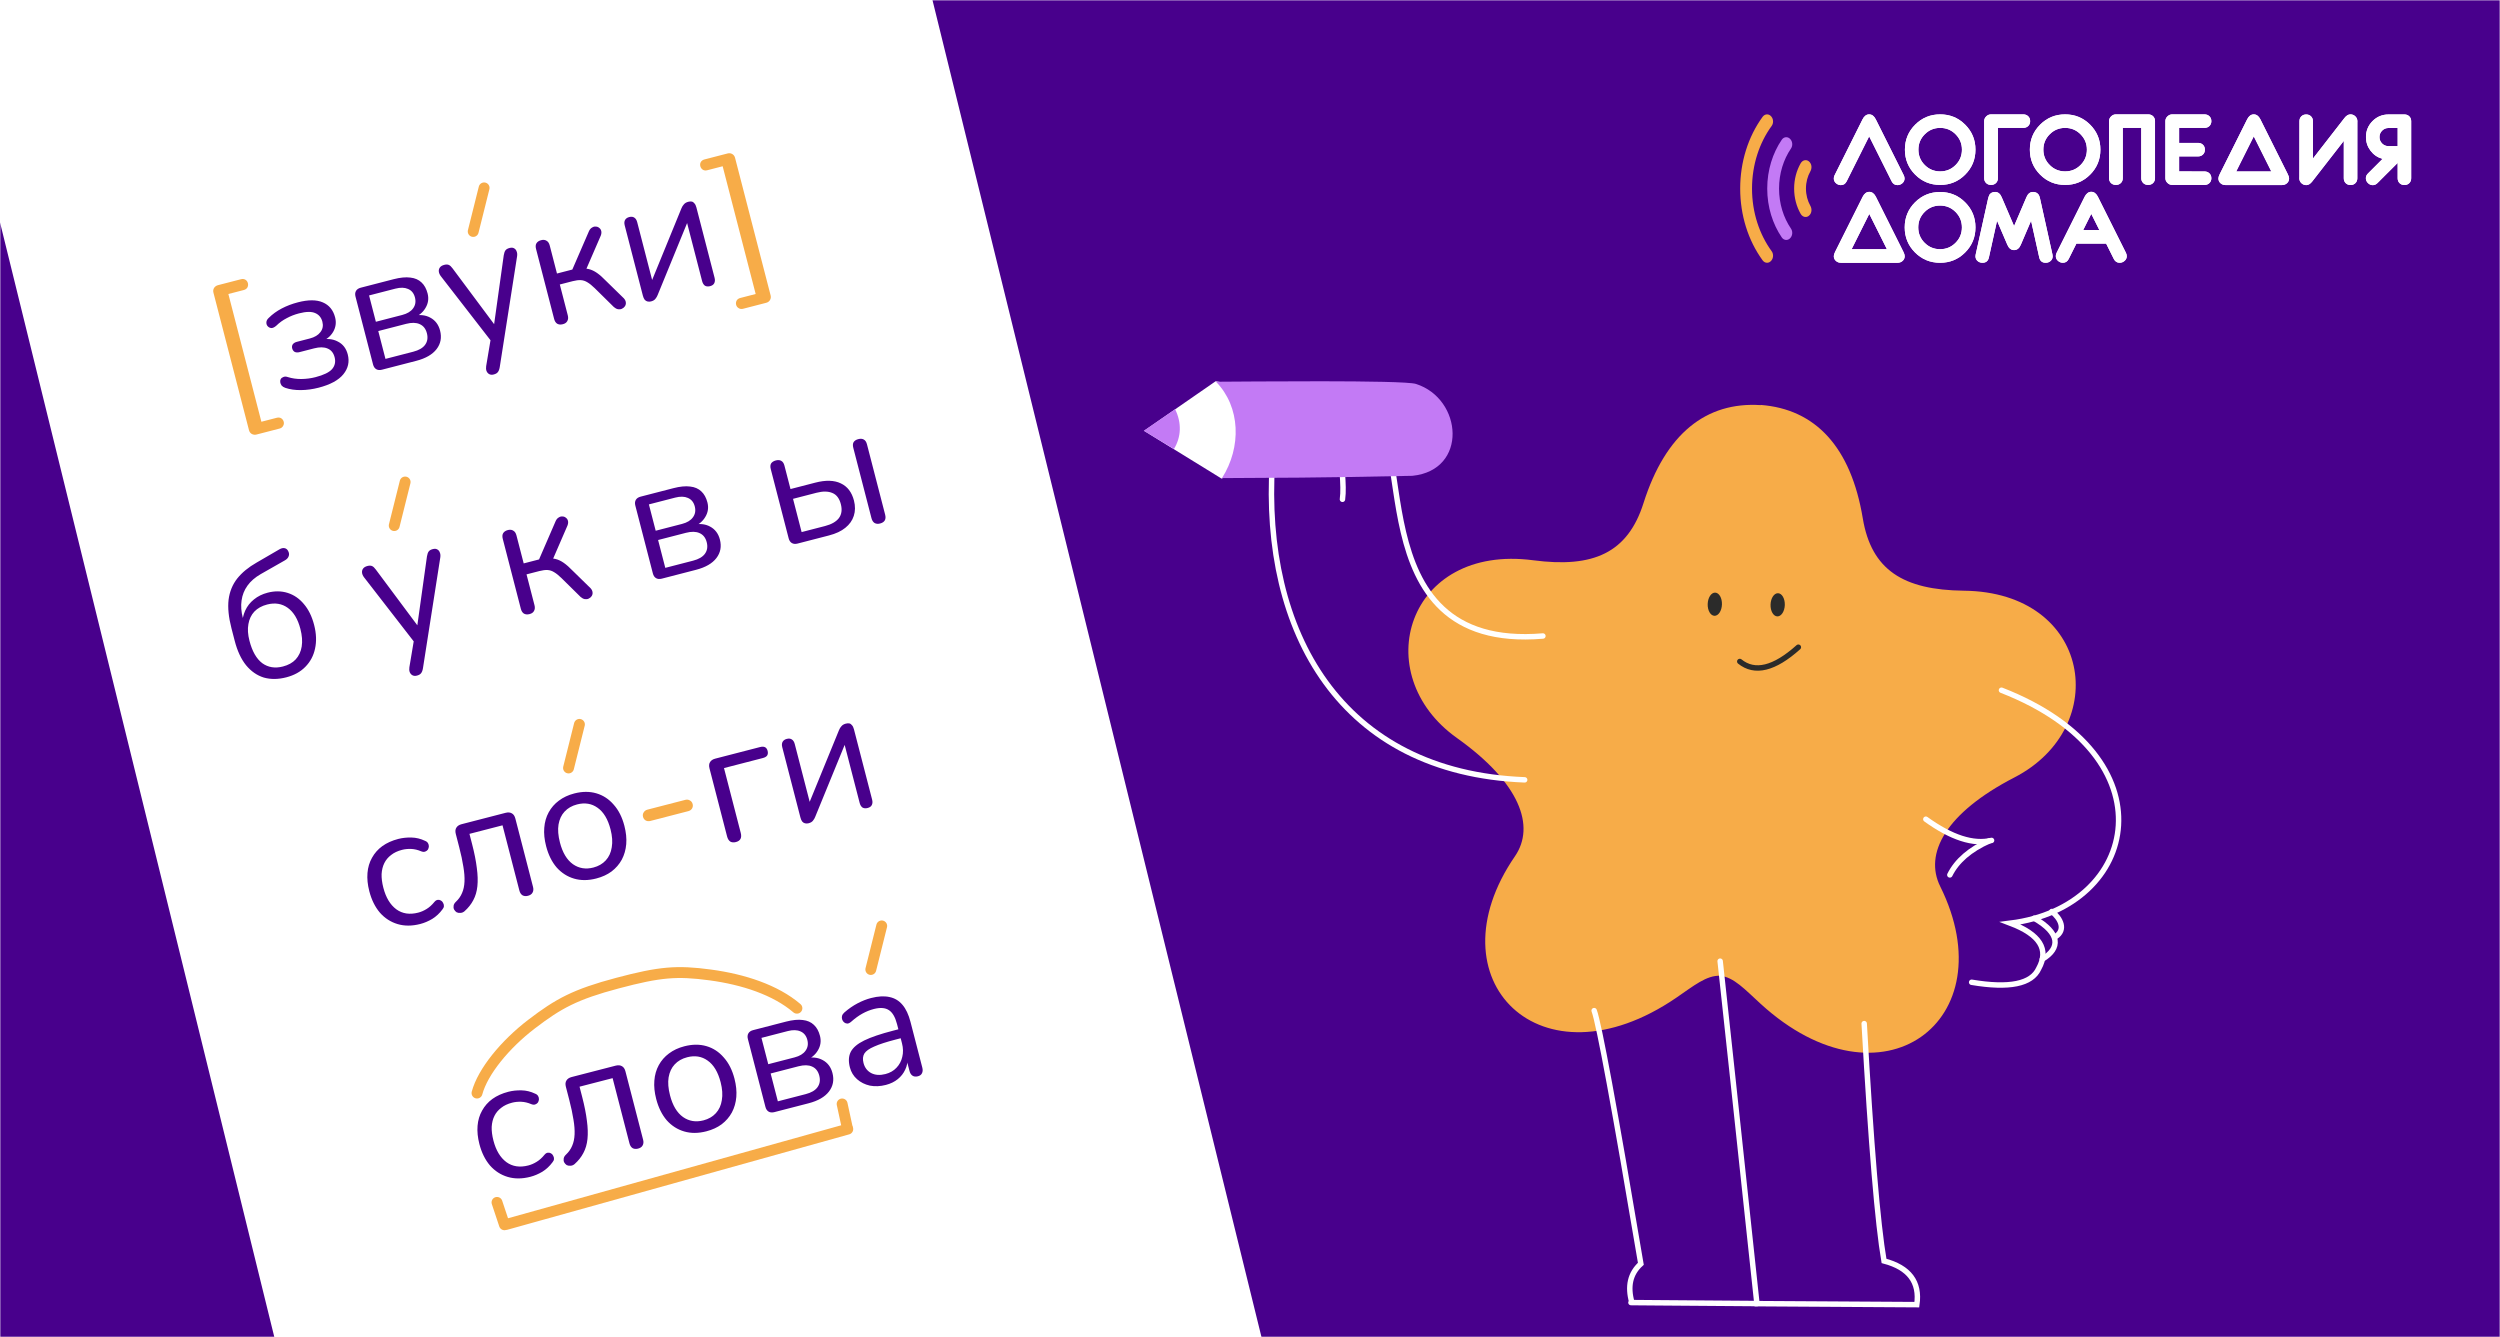 <?xml version="1.0" encoding="UTF-8"?> <svg xmlns="http://www.w3.org/2000/svg" width="918" height="491" viewBox="0 0 918 491" fill="none"><rect x="0" y="0" width="918" height="491" fill="#808080" stroke="none"/> <g clip-path="url(#clip0_23_342)"> <rect width="918" height="491" fill="white"></rect> <mask id="mask0_23_342" style="mask-type:alpha" maskUnits="userSpaceOnUse" x="0" y="0" width="918" height="491"> <rect width="918" height="491" fill="#F2DFFF"></rect> </mask> <g mask="url(#mask0_23_342)"> <rect width="918" height="491" fill="#48008C"></rect> <path fill-rule="evenodd" clip-rule="evenodd" d="M646.527 148.765C626.506 147.454 611.582 159.248 603.501 184.729C597.713 203.002 585.119 208.644 563.024 205.732C516.649 199.617 502.052 247.593 534.995 270.998C558.182 287.488 563.861 303.395 556.289 314.424C525.13 359.743 565.644 400.439 615.477 366.405C622.029 361.927 626.543 358.142 631.639 358.287C636.735 358.87 640.63 363.238 646.49 368.589C691.009 409.321 736.873 374.777 712.449 325.49C706.479 313.478 714.378 298.554 739.676 285.486C775.604 266.958 767.96 217.417 721.148 216.907C698.871 216.652 687.186 209.299 684.02 190.371C679.651 164.017 666.547 150.221 646.527 148.692V148.765Z" fill="#F7AC48"></path> <path d="M652.626 226.342C651.179 226.296 650.068 224.352 650.143 222.001C650.218 219.65 651.452 217.781 652.899 217.828C654.345 217.874 655.457 219.818 655.382 222.169C655.307 224.52 654.073 226.388 652.626 226.342Z" fill="#2B2B2A"></path> <path d="M629.544 226.127C628.098 226.08 626.986 224.137 627.061 221.786C627.137 219.435 628.37 217.566 629.817 217.612C631.264 217.659 632.376 219.602 632.3 221.953C632.225 224.305 630.991 226.173 629.544 226.127Z" fill="#2B2B2A"></path> <path d="M638.846 242.897C644.342 247.338 651.513 245.591 660.358 237.656" stroke="#2B2B2A" stroke-width="2" stroke-miterlimit="22.926" stroke-linecap="round"></path> <path d="M734.944 253.453C797.553 277.841 785.759 332.988 738.22 338.994C749.031 343.108 752.489 348.641 748.631 355.63C746.046 361.344 737.82 363.019 723.987 360.689" stroke="white" stroke-width="2" stroke-miterlimit="22.926" stroke-linecap="round"></path> <path d="M749.941 352.208C756.675 348.168 756.566 342.671 746.956 337.175" stroke="white" stroke-width="2" stroke-miterlimit="22.926" stroke-linecap="round"></path> <path d="M753.436 334.7C756.712 337.285 758.714 341.471 754.746 343.982" stroke="white" stroke-width="2" stroke-miterlimit="22.926" stroke-linecap="round"></path> <path d="M707.17 300.81C716.561 307.581 724.606 310.201 731.304 308.6" stroke="white" stroke-width="2" stroke-miterlimit="22.926" stroke-linecap="round"></path> <path d="M730.503 308.746C723.332 311.949 718.527 316.135 715.979 321.268" stroke="white" stroke-width="2" stroke-miterlimit="22.926" stroke-linecap="round"></path> <path d="M566.554 233.542C496.227 239.439 522.145 153.133 500.996 152.259C487.346 151.458 494.444 172.789 492.951 183.345" stroke="white" stroke-width="2" stroke-miterlimit="22.926" stroke-linecap="round"></path> <path d="M559.856 286.359C492.442 283.738 463.322 232.304 467.217 169.986" stroke="white" stroke-width="2" stroke-miterlimit="22.926" stroke-linecap="round"></path> <path d="M684.529 375.869C687.04 420.423 689.479 449.471 691.809 463.012C701.055 465.451 705.059 470.802 703.858 479.065C664.727 478.81 645.143 478.701 645.143 478.701C638.118 412.815 633.604 370.918 631.639 352.936" stroke="white" stroke-width="2" stroke-miterlimit="22.926" stroke-linecap="round"></path> <path d="M645.18 478.665C611.582 478.41 596.258 478.301 599.242 478.301C597.532 472.331 598.624 467.599 602.519 464.068C592.872 406.846 587.157 375.869 585.374 371.101" stroke="white" stroke-width="2" stroke-miterlimit="22.926" stroke-linecap="round"></path> <path fill-rule="evenodd" clip-rule="evenodd" d="M473.821 145.168L446.472 140.395L420.79 158.174L448.6 175.319L473.675 163.733L473.821 145.168Z" fill="white" stroke="white" stroke-width="0.758" stroke-miterlimit="22.926"></path> <path fill-rule="evenodd" clip-rule="evenodd" d="M446.472 140.175C456.599 140.138 515.303 139.482 519.936 140.977C537.088 146.449 539.106 172.641 518.628 174.72C478.16 175.559 472.779 175.377 448.714 175.559C455.926 164.214 455.552 149.44 446.509 140.175H446.472Z" fill="#C37AF5"></path> <path fill-rule="evenodd" clip-rule="evenodd" d="M431.533 150.309C433.936 155.296 433.793 160.414 431.063 164.891L420 158.175L431.497 150.272L431.533 150.309Z" fill="#C37AF5"></path> <rect x="-24" y="-15.887" width="351.987" height="730.088" transform="rotate(-13.825 -24 -15.887)" fill="white"></rect> <path d="M94.218 159.552C93.598 159.713 93.008 159.645 92.447 159.349C91.927 159.043 91.587 158.58 91.427 157.96L78.374 107.46C78.214 106.84 78.287 106.27 78.594 105.75C78.941 105.22 79.425 104.874 80.045 104.714L88.472 102.536C89.091 102.376 89.635 102.434 90.103 102.71C90.571 102.985 90.879 103.412 91.029 103.991C91.168 104.528 91.105 105.051 90.84 105.56C90.564 106.028 90.116 106.342 89.497 106.502L83.858 107.959L95.981 154.866L101.62 153.409C102.239 153.249 102.783 153.306 103.251 153.582C103.73 153.899 104.038 154.326 104.177 154.863C104.316 155.4 104.247 155.902 103.972 156.37C103.707 156.88 103.264 157.214 102.645 157.374L94.218 159.552ZM272.868 113.379C272.249 113.54 271.7 113.461 271.221 113.144C270.753 112.869 270.45 112.462 270.311 111.925C270.172 111.388 270.235 110.865 270.5 110.356C270.776 109.888 271.224 109.574 271.843 109.414L277.482 107.956L265.359 61.05L259.72 62.507C259.101 62.667 258.557 62.609 258.089 62.334C257.61 62.017 257.302 61.59 257.163 61.053C257.013 60.474 257.077 59.951 257.352 59.483C257.628 59.016 258.076 58.702 258.695 58.541L267.184 56.347C267.804 56.187 268.374 56.26 268.894 56.567C269.413 56.873 269.753 57.336 269.914 57.956L282.966 108.456C283.126 109.076 283.053 109.646 282.746 110.165C282.44 110.685 281.977 111.025 281.357 111.185L272.868 113.379Z" fill="#F7AC48"></path> <path d="M116.973 142.368C114.825 142.923 112.675 143.214 110.522 143.242C108.37 143.269 106.448 142.994 104.757 142.418C104.176 142.216 103.729 141.935 103.415 141.575C103.143 141.205 102.975 140.807 102.909 140.384C102.844 139.96 102.897 139.571 103.071 139.218C103.285 138.854 103.614 138.593 104.058 138.434C104.532 138.223 105.086 138.235 105.719 138.468C107.254 138.952 108.902 139.187 110.661 139.173C112.461 139.149 114.188 138.923 115.84 138.496C118.856 137.716 120.892 136.728 121.948 135.529C122.994 134.289 123.303 132.843 122.876 131.191C122.46 129.58 121.587 128.505 120.258 127.967C118.971 127.419 117.335 127.401 115.352 127.913L109.962 129.307C109.301 129.477 108.721 129.451 108.222 129.227C107.755 128.951 107.446 128.524 107.296 127.946C107.147 127.368 107.215 126.865 107.502 126.439C107.829 126.002 108.324 125.698 108.985 125.527L113.756 124.294C115.532 123.834 116.83 123.058 117.649 121.965C118.51 120.862 118.753 119.587 118.379 118.141C117.984 116.612 117.117 115.559 115.778 114.979C114.427 114.359 112.43 114.39 109.786 115.074C108.175 115.49 106.674 116.076 105.283 116.832C103.882 117.547 102.601 118.473 101.44 119.61C100.793 120.174 100.205 120.458 99.677 120.463C99.139 120.425 98.687 120.212 98.322 119.821C97.957 119.431 97.787 118.946 97.814 118.366C97.84 117.787 98.12 117.251 98.654 116.761C100.02 115.394 101.615 114.233 103.439 113.277C105.263 112.321 107.249 111.565 109.397 111.01C113.198 110.027 116.24 110.034 118.525 111.03C120.851 112.016 122.361 113.851 123.055 116.536C123.546 118.436 123.301 120.218 122.321 121.882C121.341 123.545 119.788 124.784 117.662 125.598L117.454 124.792C119.996 124.223 122.186 124.428 124.025 125.407C125.895 126.334 127.119 127.913 127.695 130.144C128.389 132.829 127.85 135.26 126.077 137.437C124.304 139.614 121.269 141.257 116.973 142.368ZM140.256 135.755C139.429 135.969 138.73 135.907 138.158 135.57C137.587 135.233 137.194 134.652 136.98 133.825L130.542 108.916C130.329 108.09 130.391 107.391 130.728 106.819C131.065 106.247 131.646 105.854 132.472 105.641L144.555 102.518C146.951 101.899 148.993 101.701 150.682 101.926C152.36 102.109 153.726 102.704 154.779 103.71C155.821 104.674 156.567 106.024 157.015 107.759C157.506 109.659 157.241 111.446 156.219 113.12C155.239 114.784 153.707 116.017 151.623 116.82L151.415 116.015C153.997 115.435 156.188 115.641 157.986 116.63C159.825 117.609 161.028 119.193 161.594 121.382C162.256 123.944 161.829 126.213 160.313 128.192C158.797 130.17 156.304 131.607 152.834 132.504L140.256 135.755ZM141.543 131.787L151.767 129.144C153.792 128.621 155.229 127.787 156.078 126.642C156.959 125.445 157.186 124.02 156.759 122.368C156.332 120.715 155.448 119.6 154.109 119.02C152.81 118.43 151.149 118.397 149.125 118.92L138.901 121.563L141.543 131.787ZM138.02 118.155L147.687 115.656C149.545 115.176 150.879 114.368 151.688 113.234C152.538 112.089 152.765 110.752 152.37 109.224C151.975 107.695 151.134 106.657 149.846 106.108C148.6 105.549 147.047 105.509 145.188 105.99L135.522 108.488L138.02 118.155ZM181.288 137.511C180.669 137.672 180.13 137.634 179.673 137.4C179.216 137.166 178.871 136.77 178.639 136.213C178.459 135.687 178.418 135.102 178.517 134.46L180.31 123.75L180.87 125.919L161.831 101.358C161.423 100.803 161.191 100.246 161.134 99.687C161.078 99.129 161.214 98.631 161.542 98.194C161.869 97.757 162.405 97.442 163.149 97.25C163.809 97.079 164.363 97.09 164.81 97.283C165.256 97.476 165.72 97.907 166.202 98.576L182.802 120.859L181.129 121.291L184.977 93.723C185.115 92.894 185.333 92.287 185.63 91.902C185.927 91.517 186.426 91.233 187.129 91.052C187.79 90.881 188.328 90.918 188.744 91.163C189.201 91.398 189.52 91.778 189.7 92.304C189.911 92.779 189.972 93.358 189.884 94.041L183.502 134.824C183.364 135.653 183.126 136.265 182.787 136.661C182.49 137.046 181.991 137.33 181.288 137.511ZM206.687 119.048C205.861 119.262 205.162 119.2 204.59 118.863C204.059 118.516 203.687 117.929 203.474 117.103L196.844 91.45C196.619 90.582 196.661 89.888 196.967 89.368C197.304 88.797 197.885 88.404 198.712 88.191C199.496 87.988 200.154 88.06 200.685 88.408C201.246 88.703 201.639 89.285 201.863 90.152L204.521 100.438L210.16 98.981L216.288 84.838C216.573 84.235 216.947 83.808 217.411 83.556C217.864 83.263 218.318 83.145 218.774 83.204C219.26 83.21 219.676 83.367 220.02 83.675C220.394 83.931 220.645 84.306 220.774 84.802C220.902 85.298 220.849 85.862 220.616 86.495L214.778 99.969L212.936 98.726C214.125 98.551 215.212 98.579 216.197 98.809C217.182 99.039 218.184 99.507 219.204 100.213C220.224 100.919 221.396 101.96 222.721 103.336L229.089 109.557C229.527 110.061 229.764 110.55 229.799 111.026C229.875 111.491 229.775 111.958 229.499 112.425C229.213 112.852 228.833 113.171 228.358 113.381C227.925 113.581 227.455 113.637 226.947 113.548C226.439 113.459 225.93 113.194 225.419 112.753L218.41 105.839C217.409 104.863 216.519 104.146 215.739 103.687C214.948 103.186 214.129 102.913 213.28 102.868C212.431 102.823 211.428 102.95 210.271 103.249L205.562 104.466L208.493 115.805C208.706 116.632 208.645 117.331 208.308 117.902C208.012 118.464 207.472 118.846 206.687 119.048ZM239.055 110.683C238.6 110.8 238.161 110.804 237.735 110.693C237.362 110.614 237.019 110.394 236.706 110.034C236.434 109.664 236.218 109.169 236.058 108.549L229.395 82.772C229.182 81.946 229.228 81.273 229.535 80.753C229.841 80.233 230.345 79.882 231.047 79.701C231.791 79.509 232.402 79.571 232.881 79.888C233.4 80.195 233.767 80.761 233.981 81.587L240.002 104.885L238.453 105.286L250.239 76.46C250.452 75.92 250.748 75.447 251.128 75.04C251.497 74.592 252.033 74.277 252.735 74.096C253.231 73.968 253.665 73.944 254.038 74.023C254.411 74.103 254.734 74.328 255.006 74.699C255.309 75.017 255.545 75.507 255.716 76.168L262.394 102.007C262.597 102.791 262.551 103.465 262.255 104.026C261.99 104.535 261.486 104.886 260.742 105.078C259.999 105.27 259.367 105.213 258.847 104.906C258.358 104.548 258.012 103.977 257.809 103.192L251.771 79.831L253.32 79.431L241.489 108.335C241.306 108.823 241.031 109.291 240.662 109.739C240.334 110.176 239.798 110.491 239.055 110.683Z" fill="#48008C"></path> <path d="M105.118 248.718C102.144 249.487 99.396 249.514 96.876 248.799C94.386 248.032 92.211 246.523 90.351 244.271C88.533 242.009 87.143 239.019 86.182 235.301L84.981 230.654C83.945 226.647 83.597 223.167 83.936 220.215C84.316 217.253 85.366 214.668 87.087 212.46C88.85 210.242 91.23 208.283 94.228 206.582L102.618 201.704C103.308 201.305 103.933 201.165 104.493 201.285C105.094 201.394 105.542 201.763 105.837 202.392C106.183 203.052 106.235 203.677 105.991 204.269C105.789 204.85 105.343 205.34 104.652 205.739L95.721 210.824C93.65 212.02 92.031 213.43 90.865 215.053C89.698 216.677 88.977 218.494 88.704 220.504C88.419 222.472 88.57 224.592 89.158 226.864L89.782 229.281L88.915 229.505C88.941 227.559 89.32 225.787 90.052 224.187C90.785 222.588 91.845 221.234 93.233 220.126C94.652 218.966 96.332 218.135 98.274 217.633C100.876 216.961 103.329 216.988 105.632 217.715C107.935 218.442 109.918 219.802 111.579 221.797C113.281 223.78 114.538 226.342 115.35 229.481C116.161 232.621 116.272 235.523 115.683 238.187C115.124 240.799 113.936 243.023 112.119 244.859C110.343 246.684 108.009 247.97 105.118 248.718ZM103.891 244.738C105.874 244.226 107.435 243.36 108.574 242.14C109.743 240.868 110.481 239.289 110.787 237.403C111.093 235.517 110.931 233.356 110.301 230.919C109.372 227.325 107.825 224.75 105.66 223.194C103.495 221.638 100.967 221.234 98.076 221.981C96.134 222.483 94.573 223.349 93.393 224.58C92.254 225.8 91.526 227.332 91.21 229.176C90.882 230.98 91.012 233.017 91.6 235.289C92.603 239.172 94.172 241.918 96.306 243.526C98.471 245.081 100.999 245.486 103.891 244.738ZM153.092 248.085C152.472 248.245 151.934 248.208 151.476 247.974C151.019 247.739 150.675 247.344 150.443 246.787C150.262 246.26 150.222 245.676 150.32 245.034L152.113 234.324L152.674 236.493L133.634 211.932C133.226 211.376 132.994 210.819 132.938 210.261C132.882 209.703 133.017 209.205 133.345 208.768C133.673 208.33 134.208 208.016 134.952 207.823C135.613 207.653 136.167 207.664 136.613 207.857C137.06 208.05 137.524 208.481 138.005 209.15L154.605 231.433L152.932 231.865L156.78 204.297C156.918 203.468 157.136 202.861 157.433 202.476C157.73 202.091 158.23 201.807 158.932 201.626C159.593 201.455 160.131 201.492 160.547 201.737C161.004 201.971 161.323 202.352 161.503 202.878C161.714 203.352 161.775 203.932 161.688 204.615L155.306 245.398C155.167 246.227 154.929 246.839 154.591 247.235C154.294 247.62 153.794 247.904 153.092 248.085ZM194.465 225.493C193.639 225.707 192.94 225.645 192.368 225.308C191.838 224.961 191.466 224.374 191.252 223.548L184.622 197.894C184.398 197.027 184.439 196.333 184.745 195.813C185.082 195.242 185.664 194.849 186.49 194.635C187.275 194.433 187.933 194.505 188.463 194.853C189.024 195.148 189.417 195.73 189.641 196.597L192.3 206.883L197.938 205.426L204.066 191.283C204.351 190.68 204.725 190.253 205.189 190.001C205.642 189.707 206.097 189.59 206.552 189.649C207.039 189.655 207.454 189.812 207.798 190.12C208.172 190.376 208.424 190.751 208.552 191.247C208.68 191.743 208.628 192.307 208.395 192.94L202.556 206.414L200.715 205.171C201.904 204.996 202.99 205.024 203.975 205.254C204.96 205.484 205.963 205.952 206.982 206.658C208.002 207.364 209.175 208.405 210.5 209.781L216.867 216.002C217.306 216.505 217.542 216.995 217.577 217.471C217.653 217.936 217.553 218.402 217.278 218.87C216.991 219.297 216.611 219.616 216.137 219.826C215.704 220.026 215.233 220.082 214.725 219.993C214.218 219.904 213.708 219.639 213.198 219.198L206.189 212.284C205.188 211.308 204.297 210.591 203.517 210.132C202.727 209.631 201.907 209.358 201.058 209.313C200.209 209.268 199.206 209.395 198.05 209.694L193.341 210.911L196.271 222.25C196.485 223.077 196.423 223.776 196.086 224.347C195.79 224.909 195.25 225.291 194.465 225.493ZM243.006 212.485C242.18 212.699 241.481 212.637 240.909 212.3C240.337 211.963 239.944 211.382 239.731 210.555L233.293 185.646C233.079 184.82 233.141 184.121 233.478 183.549C233.815 182.977 234.397 182.584 235.223 182.371L247.306 179.248C249.702 178.629 251.744 178.431 253.433 178.656C255.111 178.839 256.476 179.434 257.529 180.44C258.572 181.404 259.317 182.754 259.766 184.489C260.257 186.389 259.992 188.176 258.97 189.85C257.99 191.514 256.458 192.747 254.374 193.55L254.165 192.745C256.748 192.165 258.938 192.371 260.736 193.36C262.576 194.339 263.779 195.923 264.344 198.112C265.006 200.674 264.579 202.943 263.063 204.922C261.548 206.9 259.055 208.337 255.585 209.234L243.006 212.485ZM244.294 208.517L254.518 205.874C256.542 205.351 257.979 204.517 258.829 203.372C259.709 202.175 259.936 200.75 259.509 199.098C259.082 197.445 258.199 196.33 256.859 195.75C255.561 195.16 253.9 195.127 251.876 195.65L241.652 198.293L244.294 208.517ZM240.771 194.885L250.437 192.386C252.296 191.906 253.63 191.098 254.438 189.964C255.288 188.819 255.515 187.482 255.12 185.954C254.725 184.425 253.884 183.387 252.597 182.838C251.35 182.279 249.798 182.239 247.939 182.72L238.272 185.218L240.771 194.885ZM292.868 199.598C292.041 199.812 291.342 199.75 290.771 199.413C290.199 199.076 289.806 198.495 289.593 197.668L283.026 172.263C282.802 171.396 282.843 170.702 283.15 170.182C283.497 169.652 284.084 169.28 284.91 169.066C285.695 168.863 286.348 168.915 286.867 169.221C287.429 169.517 287.821 170.099 288.046 170.966L290.272 179.579L299.38 177.225C303.222 176.232 306.353 176.326 308.774 177.507C311.184 178.647 312.784 180.746 313.574 183.802C314.097 185.827 314.076 187.705 313.51 189.438C312.975 191.118 311.941 192.575 310.409 193.809C308.918 195.031 306.913 195.968 304.393 196.62L292.868 199.598ZM294.355 195.38L302.968 193.154C305.323 192.545 307.012 191.58 308.037 190.257C309.05 188.894 309.29 187.179 308.757 185.114C308.212 183.007 307.177 181.644 305.651 181.025C304.114 180.364 302.168 180.338 299.813 180.947L291.2 183.173L294.355 195.38ZM323.156 192.233C322.371 192.436 321.693 192.369 321.121 192.032C320.591 191.684 320.218 191.097 320.005 190.271L313.327 164.432C313.103 163.565 313.144 162.871 313.45 162.351C313.798 161.82 314.364 161.454 315.149 161.251C315.975 161.037 316.648 161.084 317.168 161.39C317.729 161.686 318.122 162.267 318.346 163.135L325.024 188.974C325.472 190.709 324.85 191.795 323.156 192.233Z" fill="#48008C"></path> <path d="M154.318 339.288C151.302 340.067 148.529 340.079 145.998 339.323C143.467 338.567 141.298 337.166 139.492 335.121C137.716 333.024 136.422 330.406 135.611 327.267C134.991 324.871 134.767 322.637 134.937 320.566C135.106 318.495 135.661 316.633 136.6 314.98C137.528 313.286 138.79 311.858 140.384 310.697C142.02 309.525 143.975 308.645 146.247 308.058C147.734 307.674 149.341 307.501 151.07 307.539C152.798 307.577 154.468 307.982 156.078 308.756C156.566 308.939 156.925 309.22 157.156 309.601C157.386 309.982 157.493 310.395 157.476 310.841C157.448 311.244 157.327 311.628 157.113 311.992C156.888 312.315 156.553 312.555 156.109 312.714C155.707 312.862 155.236 312.83 154.696 312.617C153.409 312.068 152.164 311.773 150.964 311.731C149.763 311.688 148.646 311.801 147.613 312.068C146.002 312.484 144.667 313.115 143.608 313.962C142.538 314.767 141.713 315.752 141.132 316.916C140.552 318.079 140.216 319.422 140.124 320.944C140.074 322.455 140.289 324.14 140.77 325.999C141.699 329.593 143.282 332.225 145.52 333.894C147.748 335.521 150.431 335.93 153.571 335.118C154.604 334.851 155.614 334.414 156.603 333.806C157.633 333.187 158.599 332.32 159.501 331.206C159.869 330.758 160.266 330.501 160.69 330.436C161.113 330.37 161.507 330.445 161.871 330.659C162.224 330.832 162.496 331.115 162.685 331.507C162.916 331.888 163.023 332.301 163.005 332.746C162.978 333.15 162.794 333.55 162.456 333.946C161.412 335.361 160.169 336.52 158.727 337.421C157.275 338.281 155.805 338.904 154.318 339.288ZM193.86 328.936C193.075 329.139 192.396 329.072 191.825 328.735C191.294 328.387 190.922 327.8 190.708 326.974L184.527 303.056L172.382 306.195L173.375 310.037C174.207 313.259 174.779 316.152 175.089 318.716C175.43 321.228 175.499 323.457 175.297 325.404C175.096 327.352 174.592 329.068 173.786 330.555C173.022 332.03 171.941 333.389 170.543 334.632C170.07 335.018 169.57 335.214 169.042 335.218C168.525 335.263 168.064 335.184 167.659 334.981C167.284 334.725 166.976 334.386 166.735 333.963C166.535 333.53 166.479 333.06 166.568 332.552C166.657 332.044 166.933 331.577 167.395 331.149C168.422 330.178 169.18 329.101 169.667 327.917C170.196 326.723 170.495 325.324 170.565 323.719C170.635 322.114 170.497 320.299 170.149 318.274C169.833 316.196 169.322 313.794 168.617 311.068L167.368 306.235C167.123 305.285 167.189 304.518 167.567 303.936C167.935 303.312 168.573 302.883 169.482 302.648L185.654 298.468C186.563 298.233 187.33 298.299 187.953 298.667C188.567 298.993 188.996 299.631 189.242 300.582L195.727 325.677C195.941 326.503 195.879 327.202 195.542 327.774C195.247 328.335 194.686 328.722 193.86 328.936ZM218.939 322.586C216.006 323.344 213.3 323.361 210.821 322.635C208.342 321.91 206.204 320.545 204.408 318.542C202.643 316.486 201.349 313.868 200.527 310.687C199.908 308.291 199.683 306.058 199.853 303.986C200.012 301.874 200.556 299.971 201.484 298.277C202.413 296.583 203.653 295.16 205.207 294.009C206.791 292.807 208.678 291.922 210.867 291.357C213.8 290.599 216.506 290.582 218.985 291.308C221.464 292.033 223.586 293.424 225.352 295.479C227.147 297.483 228.456 300.075 229.279 303.256C229.898 305.652 230.122 307.886 229.953 309.957C229.783 312.028 229.239 313.931 228.321 315.666C227.393 317.361 226.137 318.809 224.553 320.012C222.999 321.162 221.128 322.021 218.939 322.586ZM217.898 318.559C219.757 318.078 221.271 317.202 222.44 315.93C223.61 314.659 224.342 313.059 224.638 311.132C224.974 309.194 224.827 307.007 224.197 304.569C223.226 300.81 221.637 298.158 219.431 296.613C217.266 295.057 214.758 294.648 211.908 295.384C210.008 295.875 208.473 296.757 207.303 298.029C206.164 299.249 205.427 300.827 205.09 302.765C204.784 304.651 204.957 306.854 205.608 309.374C206.569 313.092 208.158 315.744 210.375 317.33C212.581 318.875 215.089 319.285 217.898 318.559ZM270.227 309.199C269.401 309.412 268.702 309.35 268.13 309.013C267.589 308.624 267.206 307.996 266.982 307.129L260.528 282.157C260.283 281.207 260.349 280.441 260.727 279.858C261.095 279.234 261.733 278.805 262.642 278.57L279.062 274.326C279.847 274.123 280.468 274.139 280.925 274.374C281.382 274.608 281.696 275.056 281.867 275.717C282.038 276.378 281.986 276.942 281.71 277.41C281.424 277.836 280.888 278.151 280.103 278.354L265.851 282.037L272.001 305.832C272.471 307.649 271.88 308.771 270.227 309.199ZM296.907 302.303C296.453 302.42 296.013 302.424 295.588 302.314C295.215 302.234 294.871 302.014 294.558 301.654C294.286 301.284 294.07 300.789 293.91 300.169L287.248 274.392C287.034 273.566 287.08 272.893 287.387 272.373C287.693 271.853 288.197 271.503 288.9 271.321C289.643 271.129 290.254 271.191 290.733 271.508C291.253 271.815 291.619 272.381 291.833 273.207L297.854 296.506L296.305 296.906L308.091 268.08C308.304 267.54 308.6 267.067 308.98 266.66C309.349 266.212 309.885 265.897 310.587 265.716C311.083 265.588 311.517 265.564 311.89 265.643C312.264 265.723 312.586 265.948 312.858 266.319C313.161 266.637 313.397 267.127 313.568 267.788L320.246 293.627C320.449 294.412 320.403 295.085 320.107 295.646C319.842 296.155 319.338 296.506 318.594 296.698C317.851 296.89 317.219 296.833 316.699 296.527C316.21 296.168 315.864 295.597 315.661 294.812L309.624 271.451L311.173 271.051L299.341 299.955C299.159 300.443 298.883 300.911 298.514 301.359C298.186 301.796 297.651 302.111 296.907 302.303Z" fill="#48008C"></path> <path d="M238.82 301.451C238.201 301.611 237.636 301.559 237.127 301.294C236.607 300.987 236.273 300.545 236.123 299.967C235.963 299.347 236.041 298.798 236.358 298.319C236.665 297.8 237.128 297.46 237.747 297.299L251.689 293.696C252.268 293.547 252.817 293.625 253.337 293.931C253.846 294.196 254.18 294.639 254.341 295.258C254.49 295.837 254.412 296.386 254.105 296.906C253.788 297.384 253.341 297.698 252.762 297.848L238.82 301.451Z" fill="#F7AC48"></path> <path d="M194.741 432.126C191.726 432.905 188.952 432.917 186.421 432.161C183.89 431.405 181.722 430.004 179.915 427.959C178.139 425.862 176.846 423.244 176.034 420.104C175.415 417.709 175.19 415.475 175.36 413.404C175.53 411.333 176.084 409.471 177.023 407.818C177.951 406.124 179.213 404.696 180.808 403.535C182.444 402.363 184.398 401.483 186.67 400.896C188.157 400.512 189.765 400.338 191.493 400.376C193.222 400.414 194.891 400.82 196.501 401.594C196.989 401.776 197.348 402.058 197.579 402.439C197.81 402.82 197.917 403.233 197.899 403.679C197.872 404.082 197.75 404.466 197.536 404.83C197.311 405.153 196.977 405.393 196.533 405.552C196.13 405.7 195.659 405.668 195.119 405.455C193.832 404.906 192.588 404.611 191.387 404.568C190.186 404.526 189.069 404.639 188.037 404.906C186.426 405.322 185.091 405.953 184.031 406.8C182.962 407.605 182.136 408.59 181.556 409.754C180.975 410.917 180.639 412.26 180.548 413.782C180.498 415.293 180.713 416.978 181.193 418.837C182.122 422.431 183.706 425.063 185.944 426.732C188.171 428.359 190.855 428.768 193.994 427.956C195.027 427.689 196.038 427.252 197.026 426.644C198.056 426.025 199.022 425.158 199.924 424.044C200.293 423.596 200.689 423.339 201.113 423.274C201.537 423.208 201.931 423.283 202.295 423.497C202.648 423.67 202.919 423.953 203.108 424.345C203.339 424.726 203.446 425.139 203.429 425.584C203.401 425.988 203.218 426.387 202.879 426.783C201.835 428.199 200.592 429.358 199.151 430.259C197.698 431.119 196.229 431.741 194.741 432.126ZM234.283 421.774C233.498 421.977 232.82 421.91 232.248 421.573C231.717 421.225 231.345 420.638 231.132 419.812L224.95 395.894L212.805 399.033L213.798 402.875C214.631 406.097 215.202 408.99 215.512 411.554C215.853 414.066 215.923 416.295 215.721 418.242C215.519 420.19 215.015 421.906 214.209 423.392C213.445 424.868 212.364 426.227 210.966 427.47C210.493 427.856 209.993 428.052 209.465 428.056C208.948 428.101 208.487 428.022 208.082 427.819C207.707 427.563 207.399 427.224 207.158 426.801C206.958 426.368 206.903 425.898 206.992 425.39C207.081 424.882 207.356 424.414 207.819 423.986C208.846 423.016 209.603 421.939 210.09 420.755C210.619 419.561 210.918 418.162 210.988 416.557C211.059 414.952 210.92 413.137 210.573 411.112C210.256 409.034 209.745 406.632 209.041 403.906L207.792 399.073C207.546 398.123 207.612 397.356 207.991 396.774C208.358 396.15 208.996 395.721 209.905 395.486L226.078 391.306C226.987 391.071 227.753 391.137 228.377 391.505C228.99 391.831 229.419 392.469 229.665 393.419L236.151 418.515C236.364 419.341 236.303 420.04 235.966 420.612C235.67 421.173 235.109 421.56 234.283 421.774ZM259.362 415.424C256.429 416.182 253.723 416.199 251.244 415.473C248.765 414.748 246.627 413.383 244.832 411.38C243.066 409.324 241.773 406.706 240.951 403.525C240.331 401.129 240.107 398.895 240.277 396.824C240.436 394.712 240.979 392.809 241.908 391.115C242.836 389.42 244.077 387.998 245.63 386.847C247.214 385.645 249.101 384.76 251.291 384.195C254.223 383.437 256.93 383.42 259.409 384.146C261.888 384.871 264.01 386.262 265.775 388.317C267.571 390.321 268.88 392.913 269.702 396.094C270.321 398.49 270.546 400.723 270.376 402.795C270.206 404.866 269.662 406.769 268.745 408.504C267.817 410.198 266.56 411.647 264.976 412.85C263.423 414 261.551 414.859 259.362 415.424ZM258.321 411.397C260.18 410.916 261.694 410.04 262.864 408.768C264.033 407.497 264.766 405.897 265.061 403.97C265.397 402.032 265.251 399.844 264.621 397.407C263.649 393.648 262.06 390.996 259.854 389.451C257.689 387.895 255.182 387.486 252.332 388.222C250.431 388.713 248.896 389.595 247.727 390.867C246.588 392.086 245.85 393.665 245.514 395.603C245.208 397.489 245.38 399.692 246.032 402.212C246.993 405.93 248.581 408.582 250.798 410.168C253.004 411.713 255.512 412.123 258.321 411.397ZM284.338 408.374C283.512 408.588 282.813 408.526 282.241 408.189C281.67 407.852 281.277 407.271 281.063 406.444L274.625 381.535C274.412 380.709 274.474 380.01 274.811 379.438C275.147 378.866 275.729 378.473 276.555 378.26L288.638 375.137C291.034 374.518 293.076 374.32 294.765 374.545C296.443 374.728 297.808 375.323 298.862 376.329C299.904 377.293 300.65 378.643 301.098 380.378C301.589 382.278 301.324 384.065 300.302 385.739C299.322 387.403 297.79 388.636 295.706 389.439L295.498 388.634C298.08 388.054 300.271 388.26 302.069 389.249C303.908 390.228 305.111 391.812 305.677 394.001C306.339 396.563 305.912 398.832 304.396 400.811C302.88 402.789 300.387 404.226 296.917 405.123L284.338 408.374ZM285.626 404.406L295.85 401.763C297.875 401.24 299.312 400.406 300.161 399.261C301.042 398.064 301.269 396.639 300.841 394.987C300.414 393.334 299.531 392.219 298.192 391.639C296.893 391.049 295.232 391.016 293.208 391.539L282.984 394.182L285.626 404.406ZM282.103 390.774L291.769 388.275C293.628 387.795 294.962 386.987 295.771 385.853C296.62 384.708 296.848 383.371 296.453 381.843C296.058 380.314 295.216 379.276 293.929 378.727C292.683 378.168 291.13 378.128 289.271 378.609L279.605 381.107L282.103 390.774ZM325.309 398.38C323.244 398.914 321.283 399.002 319.428 398.644C317.603 398.234 316.035 397.45 314.721 396.291C313.408 395.132 312.528 393.685 312.079 391.95C311.503 389.719 311.607 387.82 312.391 386.251C313.217 384.671 314.861 383.277 317.325 382.067C319.83 380.847 323.354 379.649 327.898 378.475L330.687 377.754L331.536 381.038L328.809 381.743C325.463 382.608 322.862 383.456 321.006 384.289C319.18 385.069 317.971 385.932 317.379 386.879C316.827 387.814 316.728 388.964 317.08 390.327C317.518 392.021 318.454 393.255 319.888 394.03C321.364 394.795 323.113 394.915 325.138 394.392C326.79 393.965 328.134 393.199 329.171 392.094C330.249 390.978 330.962 389.648 331.312 388.103C331.704 386.548 331.67 384.882 331.211 383.105L329.385 376.042C328.723 373.48 327.731 371.776 326.41 370.927C325.079 370.037 323.236 369.897 320.881 370.505C319.435 370.879 318.037 371.439 316.688 372.184C315.338 372.93 313.964 373.924 312.567 375.166C312.063 375.605 311.594 375.836 311.16 375.86C310.715 375.843 310.325 375.701 309.992 375.435C309.659 375.168 309.418 374.834 309.27 374.432C309.111 373.988 309.082 373.533 309.182 373.066C309.323 372.589 309.609 372.163 310.041 371.787C311.624 370.408 313.25 369.283 314.919 368.411C316.589 367.538 318.229 366.894 319.84 366.478C322.443 365.805 324.703 365.684 326.621 366.113C328.528 366.502 330.119 367.457 331.393 368.978C332.657 370.458 333.636 372.541 334.33 375.226L338.67 392.018C338.884 392.845 338.843 393.538 338.547 394.099C338.293 394.65 337.794 395.021 337.05 395.213C336.265 395.416 335.608 395.344 335.077 394.996C334.546 394.649 334.174 394.062 333.961 393.235L332.712 388.402L333.269 388.258C333.345 389.913 333.051 391.421 332.39 392.782C331.769 394.133 330.857 395.294 329.654 396.266C328.451 397.238 327.003 397.942 325.309 398.38Z" fill="#48008C"></path> <path d="M173.764 84.995L177.764 68.995" stroke="#F7AC48" stroke-width="4" stroke-linecap="round"></path> <path d="M144.764 192.995L148.764 176.995" stroke="#F7AC48" stroke-width="4" stroke-linecap="round"></path> <path d="M208.764 281.995L212.764 265.995" stroke="#F7AC48" stroke-width="4" stroke-linecap="round"></path> <path d="M319.764 355.995L323.764 339.995" stroke="#F7AC48" stroke-width="4" stroke-linecap="round"></path> <path d="M292.625 370.215C284.764 363.495 272.987 359.633 260.764 357.995C248.54 356.356 242.341 356.863 226.764 360.995C211.187 365.126 205.069 368.514 195.264 375.995C185.458 383.476 177.264 393.495 175.159 401.37" stroke="#F7AC48" stroke-width="4" stroke-linecap="round"></path> <line x1="186.152" y1="449.531" x2="311.3" y2="414.606" stroke="#F7AC48" stroke-width="4" stroke-linecap="round"></line> <line x1="185.234" y1="449.73" x2="182.499" y2="441.524" stroke="#F7AC48" stroke-width="4" stroke-linecap="round"></line> <line x1="311.055" y1="413.826" x2="309.231" y2="405.371" stroke="#F7AC48" stroke-width="4" stroke-linecap="round"></line> <path d="M699.407 94.054C699.407 94.768 699.146 95.349 698.632 95.81C698.124 96.264 697.503 96.491 696.775 96.491H675.998C675.276 96.491 674.662 96.271 674.161 95.823C673.634 95.356 673.373 94.768 673.373 94.054C673.373 93.646 673.533 93.119 673.854 92.477L683.952 72.294C684.567 71.072 685.382 70.457 686.397 70.457C687.412 70.457 688.227 71.072 688.841 72.294L698.926 92.477C699.246 93.118 699.407 93.646 699.407 94.054ZM692.868 91.496L686.397 78.552L679.918 91.496H692.868Z" fill="white"></path> <path d="M725.394 83.495C725.394 87.108 724.132 90.174 721.6 92.705C719.076 95.229 716.01 96.492 712.397 96.492C708.79 96.492 705.718 95.229 703.194 92.705C700.669 90.174 699.407 87.108 699.407 83.495C699.407 79.888 700.669 76.816 703.194 74.291C705.718 71.767 708.79 70.504 712.397 70.504C716.01 70.504 719.076 71.767 721.6 74.291C724.132 76.816 725.394 79.888 725.394 83.495ZM720.412 83.495C720.412 81.277 719.63 79.387 718.067 77.824C716.511 76.261 714.621 75.48 712.397 75.48C710.18 75.48 708.29 76.261 706.727 77.824C705.164 79.387 704.382 81.277 704.382 83.495C704.382 85.719 705.164 87.609 706.727 89.171C708.289 90.728 710.18 91.509 712.397 91.509C714.621 91.509 716.511 90.728 718.067 89.171C719.63 87.609 720.412 85.719 720.412 83.495Z" fill="white"></path> <path d="M753.745 94.094C753.745 94.788 753.491 95.363 752.99 95.817C752.489 96.264 751.882 96.491 751.174 96.491C749.892 96.491 749.103 95.844 748.81 94.548L745.811 81.07L742.044 89.879C741.483 91.182 740.655 91.836 739.566 91.836C738.477 91.836 737.656 91.182 737.095 89.879L733.315 81.07L730.322 94.548C730.035 95.844 729.247 96.491 727.958 96.491C727.25 96.491 726.649 96.271 726.148 95.823C725.641 95.376 725.394 94.802 725.394 94.094C725.394 93.907 725.414 93.693 725.467 93.459L730.042 72.855C730.129 72.488 730.289 72.041 730.523 71.499C731.01 70.825 731.705 70.484 732.593 70.484C733.662 70.484 734.47 71.119 735.011 72.388L739.566 83.014L744.114 72.388C744.649 71.119 745.463 70.484 746.538 70.484C747.42 70.484 748.108 70.825 748.596 71.499C748.783 71.76 748.943 72.208 749.09 72.855L753.665 93.459C753.718 93.693 753.745 93.907 753.745 94.094H753.745Z" fill="white"></path> <path d="M780.951 94.045C780.951 94.726 780.691 95.307 780.163 95.781C779.629 96.249 779.021 96.489 778.34 96.489C777.371 96.489 776.657 96.022 776.189 95.087L773.377 89.45H762.451L759.633 95.087C759.165 96.022 758.457 96.489 757.502 96.489C756.814 96.489 756.213 96.249 755.679 95.781C755.151 95.307 754.891 94.726 754.891 94.045C754.891 93.638 754.984 93.237 755.185 92.843L765.47 72.272C766.084 71.05 766.899 70.436 767.914 70.436C768.929 70.436 769.744 71.05 770.359 72.272L780.644 92.843C780.851 93.263 780.951 93.658 780.951 94.045H780.951ZM770.886 84.474L767.914 78.53L764.942 84.474H770.886Z" fill="white"></path> <path d="M699.353 65.537C699.353 66.216 699.094 66.795 698.568 67.268C698.035 67.734 697.429 67.974 696.75 67.974C695.784 67.974 695.072 67.508 694.606 66.576L686.356 50.07L678.1 66.576C677.634 67.508 676.928 67.974 675.976 67.974C675.291 67.974 674.691 67.734 674.159 67.268C673.633 66.795 673.373 66.216 673.373 65.537C673.373 65.131 673.466 64.731 673.666 64.338L683.92 43.831C684.532 42.613 685.345 42 686.357 42C687.369 42 688.181 42.613 688.793 43.831L699.047 64.338C699.254 64.758 699.353 65.151 699.353 65.537H699.353Z" fill="white"></path> <path d="M725.389 54.95C725.389 58.552 724.131 61.609 721.607 64.132C719.09 66.649 716.034 67.907 712.432 67.907C708.837 67.907 705.774 66.649 703.257 64.132C700.74 61.609 699.482 58.552 699.482 54.95C699.482 51.355 700.74 48.292 703.257 45.775C705.774 43.258 708.837 42 712.432 42C716.034 42 719.09 43.258 721.607 45.775C724.131 48.292 725.389 51.355 725.389 54.95ZM720.422 54.95C720.422 52.74 719.643 50.856 718.085 49.298C716.534 47.74 714.649 46.961 712.432 46.961C710.222 46.961 708.338 47.74 706.78 49.298C705.222 50.856 704.442 52.74 704.442 54.95C704.442 57.168 705.222 59.052 706.78 60.61C708.338 62.161 710.222 62.94 712.432 62.94C714.649 62.94 716.534 62.161 718.085 60.61C719.643 59.052 720.422 57.168 720.422 54.95Z" fill="white"></path> <path d="M745.47 44.484C745.47 45.203 745.233 45.802 744.759 46.268C744.285 46.728 743.682 46.961 742.944 46.961H733.634V65.424C733.634 66.15 733.396 66.743 732.922 67.208C732.448 67.674 731.846 67.907 731.108 67.907C730.376 67.907 729.767 67.674 729.293 67.208C728.819 66.742 728.589 66.15 728.589 65.424V44.484C728.589 43.818 728.839 43.239 729.341 42.746C729.848 42.247 730.438 42.001 731.108 42.001H742.944C743.682 42.001 744.285 42.233 744.759 42.7C745.233 43.159 745.47 43.758 745.47 44.484L745.47 44.484Z" fill="white"></path> <path d="M771.269 54.95C771.269 58.552 770.011 61.609 767.487 64.132C764.97 66.649 761.914 67.907 758.312 67.907C754.717 67.907 751.654 66.649 749.137 64.132C746.62 61.609 745.362 58.552 745.362 54.95C745.362 51.355 746.62 48.292 749.137 45.775C751.654 43.258 754.717 42 758.312 42C761.914 42 764.97 43.258 767.487 45.775C770.011 48.292 771.269 51.355 771.269 54.95ZM766.302 54.95C766.302 52.74 765.523 50.856 763.965 49.298C762.414 47.74 760.529 46.961 758.312 46.961C756.101 46.961 754.217 47.74 752.659 49.298C751.101 50.856 750.322 52.74 750.322 54.95C750.322 57.168 751.101 59.052 752.659 60.61C754.217 62.161 756.101 62.94 758.312 62.94C760.529 62.94 762.414 62.161 763.965 60.61C765.523 59.052 766.302 57.168 766.302 54.95Z" fill="white"></path> <path d="M791.322 65.424C791.322 66.15 791.085 66.742 790.611 67.208C790.137 67.674 789.534 67.907 788.796 67.907C788.058 67.907 787.455 67.674 786.981 67.208C786.507 66.742 786.27 66.15 786.27 65.424V46.961H779.485V65.424C779.485 66.15 779.248 66.742 778.774 67.208C778.3 67.674 777.698 67.907 776.96 67.907C776.228 67.907 775.619 67.674 775.145 67.208C774.671 66.742 774.441 66.15 774.441 65.424V44.484C774.441 43.818 774.691 43.239 775.193 42.746C775.7 42.247 776.29 42.001 776.96 42.001H788.81C789.534 42.001 790.137 42.227 790.611 42.686C791.085 43.152 791.322 43.738 791.322 44.451V65.424L791.322 65.424Z" fill="white"></path> <path d="M812.01 44.484C812.01 45.203 811.773 45.802 811.299 46.268C810.825 46.728 810.222 46.961 809.484 46.961H800.174V52.474H807.114C807.853 52.474 808.455 52.707 808.929 53.166C809.403 53.632 809.64 54.231 809.64 54.95C809.64 55.676 809.403 56.269 808.929 56.735C808.455 57.201 807.852 57.434 807.114 57.434H800.174V62.941L809.484 62.961C810.222 62.961 810.825 63.194 811.299 63.66C811.773 64.119 812.01 64.718 812.01 65.444C812.01 66.163 811.766 66.762 811.292 67.222C810.811 67.688 810.202 67.921 809.471 67.921L797.648 67.907C796.978 67.907 796.389 67.661 795.881 67.162C795.38 66.669 795.129 66.09 795.129 65.424V44.484C795.129 43.818 795.379 43.239 795.881 42.746C796.389 42.247 796.978 42.001 797.648 42.001H809.484C810.222 42.001 810.825 42.233 811.299 42.7C811.773 43.159 812.01 43.758 812.01 44.484V44.484Z" fill="white"></path> <path d="M840.554 65.524C840.554 66.236 840.294 66.815 839.782 67.275C839.275 67.728 838.656 67.954 837.931 67.954H817.217C816.498 67.954 815.885 67.734 815.386 67.288C814.86 66.822 814.6 66.236 814.6 65.524C814.6 65.117 814.76 64.591 815.08 63.952L825.147 43.831C825.759 42.613 826.572 42 827.584 42C828.596 42 829.408 42.613 830.02 43.831L840.074 63.952C840.394 64.591 840.554 65.117 840.554 65.524H840.554ZM834.036 62.973L827.584 50.07L821.125 62.973H834.036Z" fill="white"></path> <path d="M865.632 44.53C865.632 44.583 865.632 44.65 865.618 44.736C865.612 44.83 865.605 44.896 865.605 44.95V65.457C865.605 66.183 865.372 66.775 864.906 67.241C864.44 67.707 863.847 67.94 863.121 67.94C862.396 67.94 861.803 67.707 861.337 67.241C860.871 66.775 860.638 66.183 860.638 65.457V51.741L849.053 66.635C848.353 67.528 847.634 67.974 846.875 67.974C846.163 67.974 845.557 67.728 845.058 67.241C844.551 66.755 844.305 66.156 844.305 65.444C844.305 65.39 844.312 65.324 844.325 65.231C844.338 65.144 844.352 65.077 844.352 65.024V44.517C844.352 43.791 844.578 43.192 845.044 42.732C845.51 42.266 846.11 42.033 846.829 42.033C847.554 42.033 848.147 42.266 848.613 42.732C849.079 43.192 849.312 43.791 849.312 44.517V58.226L860.884 43.332C861.576 42.446 862.309 42 863.075 42C863.787 42 864.393 42.246 864.892 42.739C865.385 43.232 865.631 43.825 865.631 44.53L865.632 44.53Z" fill="white"></path> <path d="M885.387 65.457C885.387 66.183 885.154 66.776 884.688 67.242C884.222 67.708 883.629 67.941 882.904 67.941C882.178 67.941 881.585 67.708 881.119 67.242C880.653 66.775 880.42 66.183 880.42 65.457V59.811L873.023 67.208C872.503 67.728 871.924 67.987 871.285 67.987C870.613 67.987 870.02 67.734 869.507 67.222C868.995 66.709 868.742 66.116 868.742 65.444C868.742 64.805 868.995 64.225 869.514 63.706L874.881 58.34C873.07 57.84 871.605 56.848 870.473 55.364C869.348 53.885 868.782 52.207 868.782 50.33C868.782 48.026 869.594 46.069 871.205 44.451C872.817 42.839 874.781 42.034 877.085 42.034H882.917C883.63 42.034 884.222 42.26 884.688 42.719C885.154 43.186 885.388 43.772 885.388 44.484V65.457L885.387 65.457ZM880.42 53.619V46.994H877.084C876.152 46.994 875.367 47.32 874.721 47.966C874.075 48.612 873.749 49.404 873.749 50.33C873.749 51.262 874.075 52.054 874.721 52.7C875.367 53.346 876.152 53.666 877.084 53.666H880.107C880.1 53.666 880.2 53.652 880.42 53.619Z" fill="white"></path> <path d="M699.407 94.054C699.407 94.768 699.146 95.349 698.632 95.81C698.124 96.264 697.503 96.491 696.775 96.491H675.998C675.276 96.491 674.662 96.271 674.161 95.823C673.634 95.356 673.373 94.768 673.373 94.054C673.373 93.646 673.533 93.119 673.854 92.477L683.952 72.294C684.567 71.072 685.382 70.457 686.397 70.457C687.412 70.457 688.227 71.072 688.841 72.294L698.926 92.477C699.246 93.118 699.407 93.646 699.407 94.054ZM692.868 91.496L686.397 78.552L679.918 91.496H692.868Z" fill="white"></path> <path d="M725.394 83.495C725.394 87.108 724.132 90.174 721.6 92.705C719.076 95.229 716.01 96.492 712.397 96.492C708.79 96.492 705.718 95.229 703.194 92.705C700.669 90.174 699.407 87.108 699.407 83.495C699.407 79.888 700.669 76.816 703.194 74.291C705.718 71.767 708.79 70.504 712.397 70.504C716.01 70.504 719.076 71.767 721.6 74.291C724.132 76.816 725.394 79.888 725.394 83.495ZM720.412 83.495C720.412 81.277 719.63 79.387 718.067 77.824C716.511 76.261 714.621 75.48 712.397 75.48C710.18 75.48 708.29 76.261 706.727 77.824C705.164 79.387 704.382 81.277 704.382 83.495C704.382 85.719 705.164 87.609 706.727 89.171C708.289 90.728 710.18 91.509 712.397 91.509C714.621 91.509 716.511 90.728 718.067 89.171C719.63 87.609 720.412 85.719 720.412 83.495Z" fill="white"></path> <path d="M753.745 94.094C753.745 94.788 753.491 95.363 752.99 95.817C752.489 96.264 751.882 96.491 751.174 96.491C749.892 96.491 749.103 95.844 748.81 94.548L745.811 81.07L742.044 89.879C741.483 91.182 740.655 91.836 739.566 91.836C738.477 91.836 737.656 91.182 737.095 89.879L733.315 81.07L730.322 94.548C730.035 95.844 729.247 96.491 727.958 96.491C727.25 96.491 726.649 96.271 726.148 95.823C725.641 95.376 725.394 94.802 725.394 94.094C725.394 93.907 725.414 93.693 725.467 93.459L730.042 72.855C730.129 72.488 730.289 72.041 730.523 71.499C731.01 70.825 731.705 70.484 732.593 70.484C733.662 70.484 734.47 71.119 735.011 72.388L739.566 83.014L744.114 72.388C744.649 71.119 745.463 70.484 746.538 70.484C747.42 70.484 748.108 70.825 748.596 71.499C748.783 71.76 748.943 72.208 749.09 72.855L753.665 93.459C753.718 93.693 753.745 93.907 753.745 94.094H753.745Z" fill="white"></path> <path d="M780.951 94.045C780.951 94.726 780.691 95.307 780.163 95.781C779.629 96.249 779.021 96.489 778.34 96.489C777.371 96.489 776.657 96.022 776.189 95.087L773.377 89.45H762.451L759.633 95.087C759.165 96.022 758.457 96.489 757.502 96.489C756.814 96.489 756.213 96.249 755.679 95.781C755.151 95.307 754.891 94.726 754.891 94.045C754.891 93.638 754.984 93.237 755.185 92.843L765.47 72.272C766.084 71.05 766.899 70.436 767.914 70.436C768.929 70.436 769.744 71.05 770.359 72.272L780.644 92.843C780.851 93.263 780.951 93.658 780.951 94.045H780.951ZM770.886 84.474L767.914 78.53L764.942 84.474H770.886Z" fill="white"></path> <path d="M699.353 65.537C699.353 66.216 699.094 66.795 698.568 67.268C698.035 67.734 697.429 67.974 696.75 67.974C695.784 67.974 695.072 67.508 694.606 66.576L686.356 50.07L678.1 66.576C677.634 67.508 676.928 67.974 675.976 67.974C675.291 67.974 674.691 67.734 674.159 67.268C673.633 66.795 673.373 66.216 673.373 65.537C673.373 65.131 673.466 64.731 673.666 64.338L683.92 43.831C684.532 42.613 685.345 42 686.357 42C687.369 42 688.181 42.613 688.793 43.831L699.047 64.338C699.254 64.758 699.353 65.151 699.353 65.537H699.353Z" fill="white"></path> <path d="M725.389 54.95C725.389 58.552 724.131 61.609 721.607 64.132C719.09 66.649 716.034 67.907 712.432 67.907C708.837 67.907 705.774 66.649 703.257 64.132C700.74 61.609 699.482 58.552 699.482 54.95C699.482 51.355 700.74 48.292 703.257 45.775C705.774 43.258 708.837 42 712.432 42C716.034 42 719.09 43.258 721.607 45.775C724.131 48.292 725.389 51.355 725.389 54.95ZM720.422 54.95C720.422 52.74 719.643 50.856 718.085 49.298C716.534 47.74 714.649 46.961 712.432 46.961C710.222 46.961 708.338 47.74 706.78 49.298C705.222 50.856 704.442 52.74 704.442 54.95C704.442 57.168 705.222 59.052 706.78 60.61C708.338 62.161 710.222 62.94 712.432 62.94C714.649 62.94 716.534 62.161 718.085 60.61C719.643 59.052 720.422 57.168 720.422 54.95Z" fill="white"></path> <path d="M745.47 44.484C745.47 45.203 745.233 45.802 744.759 46.268C744.285 46.728 743.682 46.961 742.944 46.961H733.634V65.424C733.634 66.15 733.396 66.743 732.922 67.208C732.448 67.674 731.846 67.907 731.108 67.907C730.376 67.907 729.767 67.674 729.293 67.208C728.819 66.742 728.589 66.15 728.589 65.424V44.484C728.589 43.818 728.839 43.239 729.341 42.746C729.848 42.247 730.438 42.001 731.108 42.001H742.944C743.682 42.001 744.285 42.233 744.759 42.7C745.233 43.159 745.47 43.758 745.47 44.484L745.47 44.484Z" fill="white"></path> <path d="M771.269 54.95C771.269 58.552 770.011 61.609 767.487 64.132C764.97 66.649 761.914 67.907 758.312 67.907C754.717 67.907 751.654 66.649 749.137 64.132C746.62 61.609 745.362 58.552 745.362 54.95C745.362 51.355 746.62 48.292 749.137 45.775C751.654 43.258 754.717 42 758.312 42C761.914 42 764.97 43.258 767.487 45.775C770.011 48.292 771.269 51.355 771.269 54.95ZM766.302 54.95C766.302 52.74 765.523 50.856 763.965 49.298C762.414 47.74 760.529 46.961 758.312 46.961C756.101 46.961 754.217 47.74 752.659 49.298C751.101 50.856 750.322 52.74 750.322 54.95C750.322 57.168 751.101 59.052 752.659 60.61C754.217 62.161 756.101 62.94 758.312 62.94C760.529 62.94 762.414 62.161 763.965 60.61C765.523 59.052 766.302 57.168 766.302 54.95Z" fill="white"></path> <path d="M791.322 65.424C791.322 66.15 791.085 66.742 790.611 67.208C790.137 67.674 789.534 67.907 788.796 67.907C788.058 67.907 787.455 67.674 786.981 67.208C786.507 66.742 786.27 66.15 786.27 65.424V46.961H779.485V65.424C779.485 66.15 779.248 66.742 778.774 67.208C778.3 67.674 777.698 67.907 776.96 67.907C776.228 67.907 775.619 67.674 775.145 67.208C774.671 66.742 774.441 66.15 774.441 65.424V44.484C774.441 43.818 774.691 43.239 775.193 42.746C775.7 42.247 776.29 42.001 776.96 42.001H788.81C789.534 42.001 790.137 42.227 790.611 42.686C791.085 43.152 791.322 43.738 791.322 44.451V65.424L791.322 65.424Z" fill="white"></path> <path d="M812.01 44.484C812.01 45.203 811.773 45.802 811.299 46.268C810.825 46.728 810.222 46.961 809.484 46.961H800.174V52.474H807.114C807.853 52.474 808.455 52.707 808.929 53.166C809.403 53.632 809.64 54.231 809.64 54.95C809.64 55.676 809.403 56.269 808.929 56.735C808.455 57.201 807.852 57.434 807.114 57.434H800.174V62.941L809.484 62.961C810.222 62.961 810.825 63.194 811.299 63.66C811.773 64.119 812.01 64.718 812.01 65.444C812.01 66.163 811.766 66.762 811.292 67.222C810.811 67.688 810.202 67.921 809.471 67.921L797.648 67.907C796.978 67.907 796.389 67.661 795.881 67.162C795.38 66.669 795.129 66.09 795.129 65.424V44.484C795.129 43.818 795.379 43.239 795.881 42.746C796.389 42.247 796.978 42.001 797.648 42.001H809.484C810.222 42.001 810.825 42.233 811.299 42.7C811.773 43.159 812.01 43.758 812.01 44.484V44.484Z" fill="white"></path> <path d="M840.554 65.524C840.554 66.236 840.294 66.815 839.782 67.275C839.275 67.728 838.656 67.954 837.931 67.954H817.217C816.498 67.954 815.885 67.734 815.386 67.288C814.86 66.822 814.6 66.236 814.6 65.524C814.6 65.117 814.76 64.591 815.08 63.952L825.147 43.831C825.759 42.613 826.572 42 827.584 42C828.596 42 829.408 42.613 830.02 43.831L840.074 63.952C840.394 64.591 840.554 65.117 840.554 65.524H840.554ZM834.036 62.973L827.584 50.07L821.125 62.973H834.036Z" fill="white"></path> <path d="M865.632 44.53C865.632 51.503 865.605 58.482 865.605 65.457C865.605 66.183 865.372 66.775 864.906 67.241C864.44 67.707 863.848 67.94 863.122 67.94C862.396 67.94 861.804 67.707 861.338 67.241C860.872 66.775 860.638 66.183 860.638 65.457V51.741L849.053 66.635C848.354 67.528 847.635 67.974 846.876 67.974C846.163 67.974 845.557 67.728 845.058 67.241C844.552 66.755 844.306 66.156 844.306 65.444C844.306 58.477 844.352 51.49 844.352 44.517C844.352 43.791 844.579 43.192 845.045 42.732C845.511 42.266 846.11 42.033 846.829 42.033C847.555 42.033 848.147 42.266 848.614 42.732C849.08 43.192 849.313 43.791 849.313 44.517V58.226L860.885 43.332C861.577 42.446 862.309 42 863.075 42C863.787 42 864.393 42.246 864.893 42.739C865.385 43.232 865.632 43.825 865.632 44.53L865.632 44.53Z" fill="white"></path> <path d="M885.387 65.457C885.387 66.183 885.154 66.776 884.688 67.242C884.222 67.708 883.629 67.941 882.904 67.941C882.178 67.941 881.585 67.708 881.119 67.242C880.653 66.775 880.42 66.183 880.42 65.457V59.811L873.023 67.208C872.503 67.728 871.924 67.987 871.285 67.987C870.613 67.987 870.02 67.734 869.507 67.222C868.995 66.709 868.742 66.116 868.742 65.444C868.742 64.805 868.995 64.225 869.514 63.706L874.881 58.34C873.07 57.84 871.605 56.848 870.473 55.364C869.348 53.885 868.782 52.207 868.782 50.33C868.782 48.026 869.594 46.069 871.205 44.451C872.817 42.839 874.781 42.034 877.085 42.034H882.917C883.63 42.034 884.222 42.26 884.688 42.719C885.154 43.186 885.388 43.772 885.388 44.484V65.457L885.387 65.457ZM880.42 53.619V46.994H877.084C876.152 46.994 875.367 47.32 874.721 47.966C874.075 48.612 873.749 49.404 873.749 50.33C873.749 51.262 874.075 52.054 874.721 52.7C875.367 53.346 876.152 53.666 877.084 53.666H880.107C880.1 53.666 880.2 53.652 880.42 53.619Z" fill="white"></path> <path d="M658.807 69.245C658.807 65.807 659.692 62.61 661.208 59.96C661.973 58.623 663.554 58.402 664.516 59.543L664.566 59.603C665.314 60.491 665.359 61.863 664.769 62.906C663.746 64.719 663.146 66.901 663.146 69.245C663.146 71.589 663.745 73.77 664.769 75.584C665.359 76.628 665.313 77.999 664.565 78.889L664.516 78.946C663.554 80.09 661.972 79.867 661.207 78.53C659.692 75.88 658.807 72.684 658.807 69.245Z" fill="#F7AC48"></path> <path d="M648.927 69.245C648.927 62.459 650.929 56.218 654.264 51.313C655.059 50.143 656.543 50.066 657.437 51.129L657.488 51.189C658.25 52.094 658.331 53.538 657.653 54.534C654.912 58.556 653.267 63.676 653.267 69.245C653.267 74.815 654.912 79.935 657.653 83.957C658.331 84.951 658.25 86.395 657.489 87.3L657.437 87.363C656.543 88.425 655.059 88.347 654.264 87.179C650.928 82.272 648.927 76.031 648.927 69.245Z" fill="#C37AF5"></path> <path d="M650.378 42.739L650.442 42.816C651.223 43.744 651.285 45.236 650.562 46.231C646.064 52.407 643.341 60.455 643.341 69.245C643.341 78.033 646.064 86.083 650.563 92.261C651.286 93.254 651.223 94.746 650.442 95.677L650.378 95.751C649.493 96.805 648.047 96.718 647.227 95.591C641.903 88.268 639 79.022 639 69.245C639 59.469 641.903 50.222 647.227 42.9C648.047 41.774 649.493 41.687 650.378 42.739V42.739Z" fill="#F7AC48"></path> </g> </g> <defs> <clipPath id="clip0_23_342"> <rect width="918" height="491" fill="white"></rect> </clipPath> </defs> </svg> 